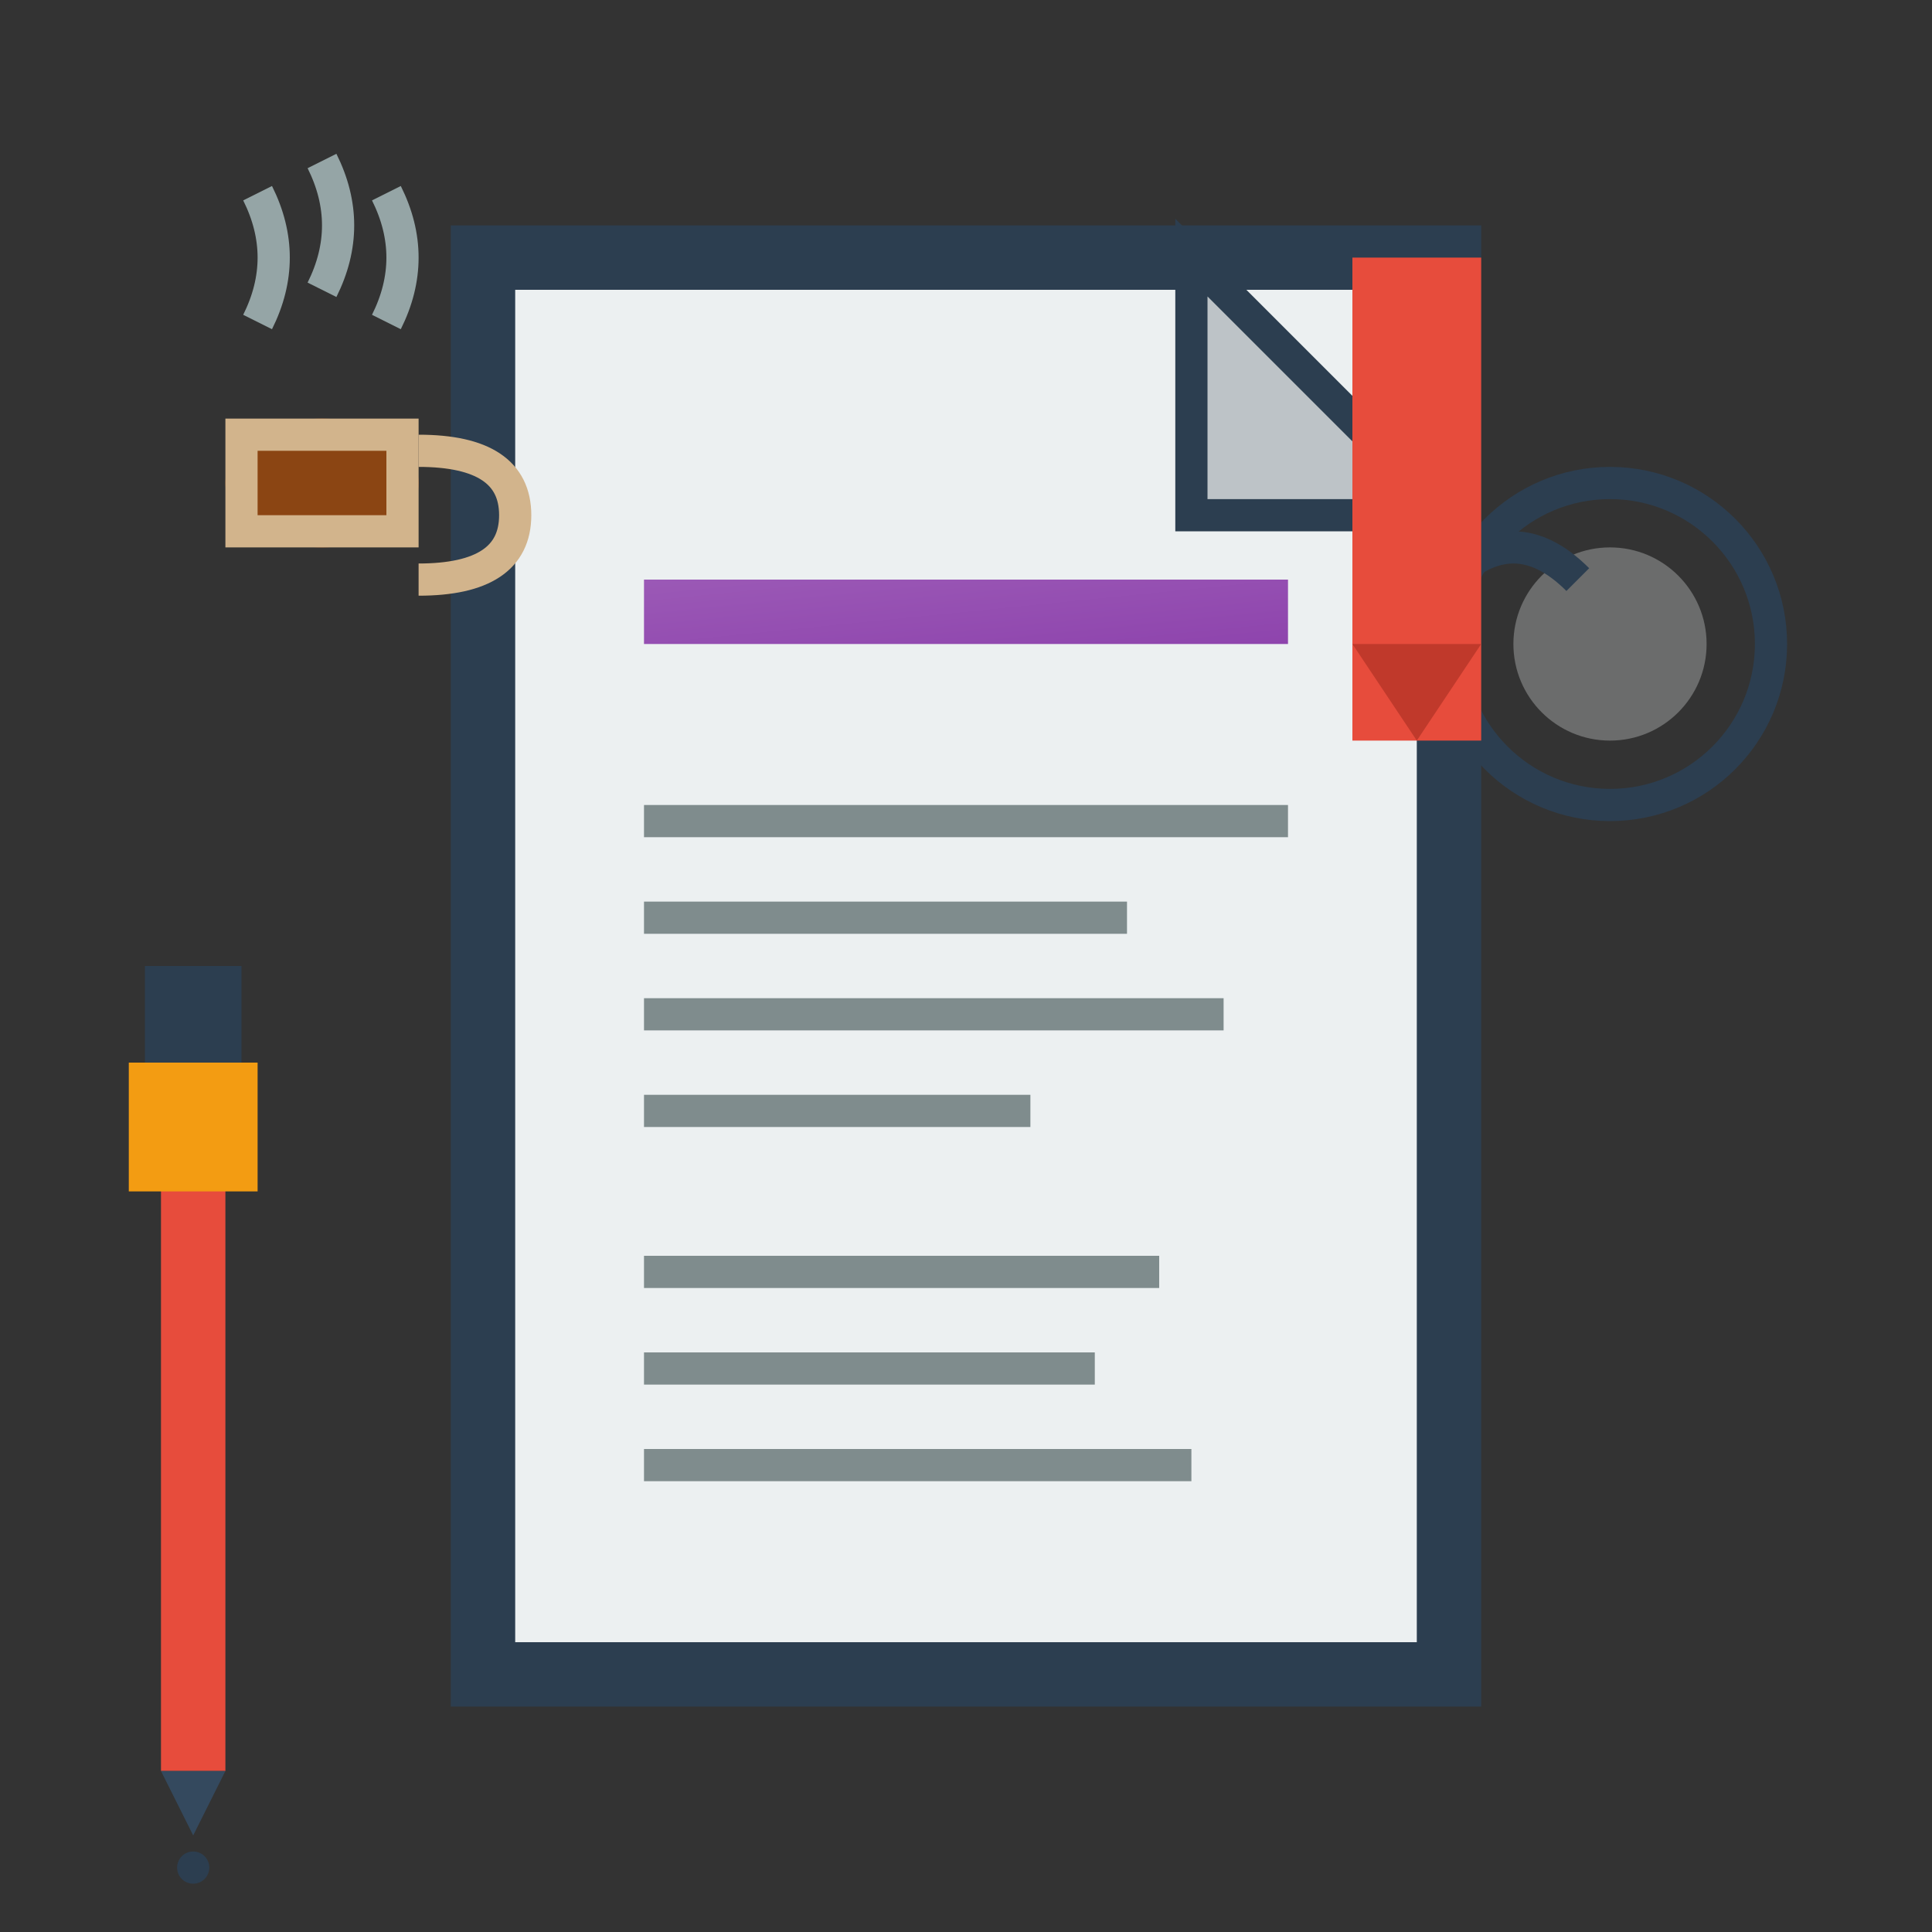 <svg width="60" height="60" viewBox="0 0 60 60" fill="none" xmlns="http://www.w3.org/2000/svg">
  <rect x="0" y="0" width="60" height="60" fill="#333333" stroke="none"/>
  <defs>
    <linearGradient id="blogGradient" x1="0%" y1="0%" x2="100%" y2="100%">
      <stop offset="0%" style="stop-color:#9b59b6;stop-opacity:1" />
      <stop offset="100%" style="stop-color:#8e44ad;stop-opacity:1" />
    </linearGradient>
  </defs>
  
  <!-- Document -->
  <rect x="15" y="8" width="30" height="44" fill="#ecf0f1" stroke="#2c3e50" stroke-width="2"/>
  
  <!-- Document fold -->
  <path d="M37 8 L37 16 L45 16 Z" fill="#bdc3c7" stroke="#2c3e50" stroke-width="1"/>
  
  <!-- Title line -->
  <rect x="20" y="18" width="20" height="2" fill="url(#blogGradient)"/>
  
  <!-- Content lines -->
  <rect x="20" y="25" width="20" height="1" fill="#7f8c8d"/>
  <rect x="20" y="28" width="15" height="1" fill="#7f8c8d"/>
  <rect x="20" y="31" width="18" height="1" fill="#7f8c8d"/>
  <rect x="20" y="34" width="12" height="1" fill="#7f8c8d"/>
  
  <!-- Second paragraph -->
  <rect x="20" y="39" width="16" height="1" fill="#7f8c8d"/>
  <rect x="20" y="42" width="14" height="1" fill="#7f8c8d"/>
  <rect x="20" y="45" width="17" height="1" fill="#7f8c8d"/>
  
  <!-- Pen -->
  <rect x="5" y="35" width="2" height="20" fill="#e74c3c"/>
  <rect x="4" y="33" width="4" height="4" fill="#f39c12"/>
  <rect x="4.5" y="30" width="3" height="3" fill="#2c3e50"/>
  
  <!-- Pen tip -->
  <polygon points="5,55 6,57 7,55" fill="#34495e"/>
  
  <!-- Ink dot -->
  <circle cx="6" cy="58" r="0.5" fill="#2c3e50"/>
  
  <!-- Reading glasses -->
  <circle cx="50" cy="20" r="5" fill="none" stroke="#2c3e50" stroke-width="1"/>
  <circle cx="50" cy="20" r="3" fill="#ecf0f1" opacity="0.3"/>
  <path d="M45 18 Q47 16 49 18" stroke="#2c3e50" stroke-width="1" fill="none"/>
  
  <!-- Bookmark -->
  <rect x="42" y="8" width="4" height="15" fill="#e74c3c"/>
  <polygon points="44,23 42,20 46,20" fill="#c0392b"/>
  
  <!-- Coffee cup -->
  <ellipse cx="10" cy="15" rx="3" ry="2" fill="#8b4513"/>
  <rect x="7" y="13" width="6" height="4" fill="#d2b48c"/>
  <rect x="8" y="14" width="4" height="2" fill="#8b4513"/>
  
  <!-- Coffee steam -->
  <path d="M8 10 Q9 8 8 6" stroke="#95a5a6" stroke-width="1" fill="none"/>
  <path d="M10 9 Q11 7 10 5" stroke="#95a5a6" stroke-width="1" fill="none"/>
  <path d="M12 10 Q13 8 12 6" stroke="#95a5a6" stroke-width="1" fill="none"/>
  
  <!-- Handle -->
  <path d="M13 14 Q16 14 16 16 Q16 18 13 18" stroke="#d2b48c" stroke-width="1" fill="none"/>
</svg>
